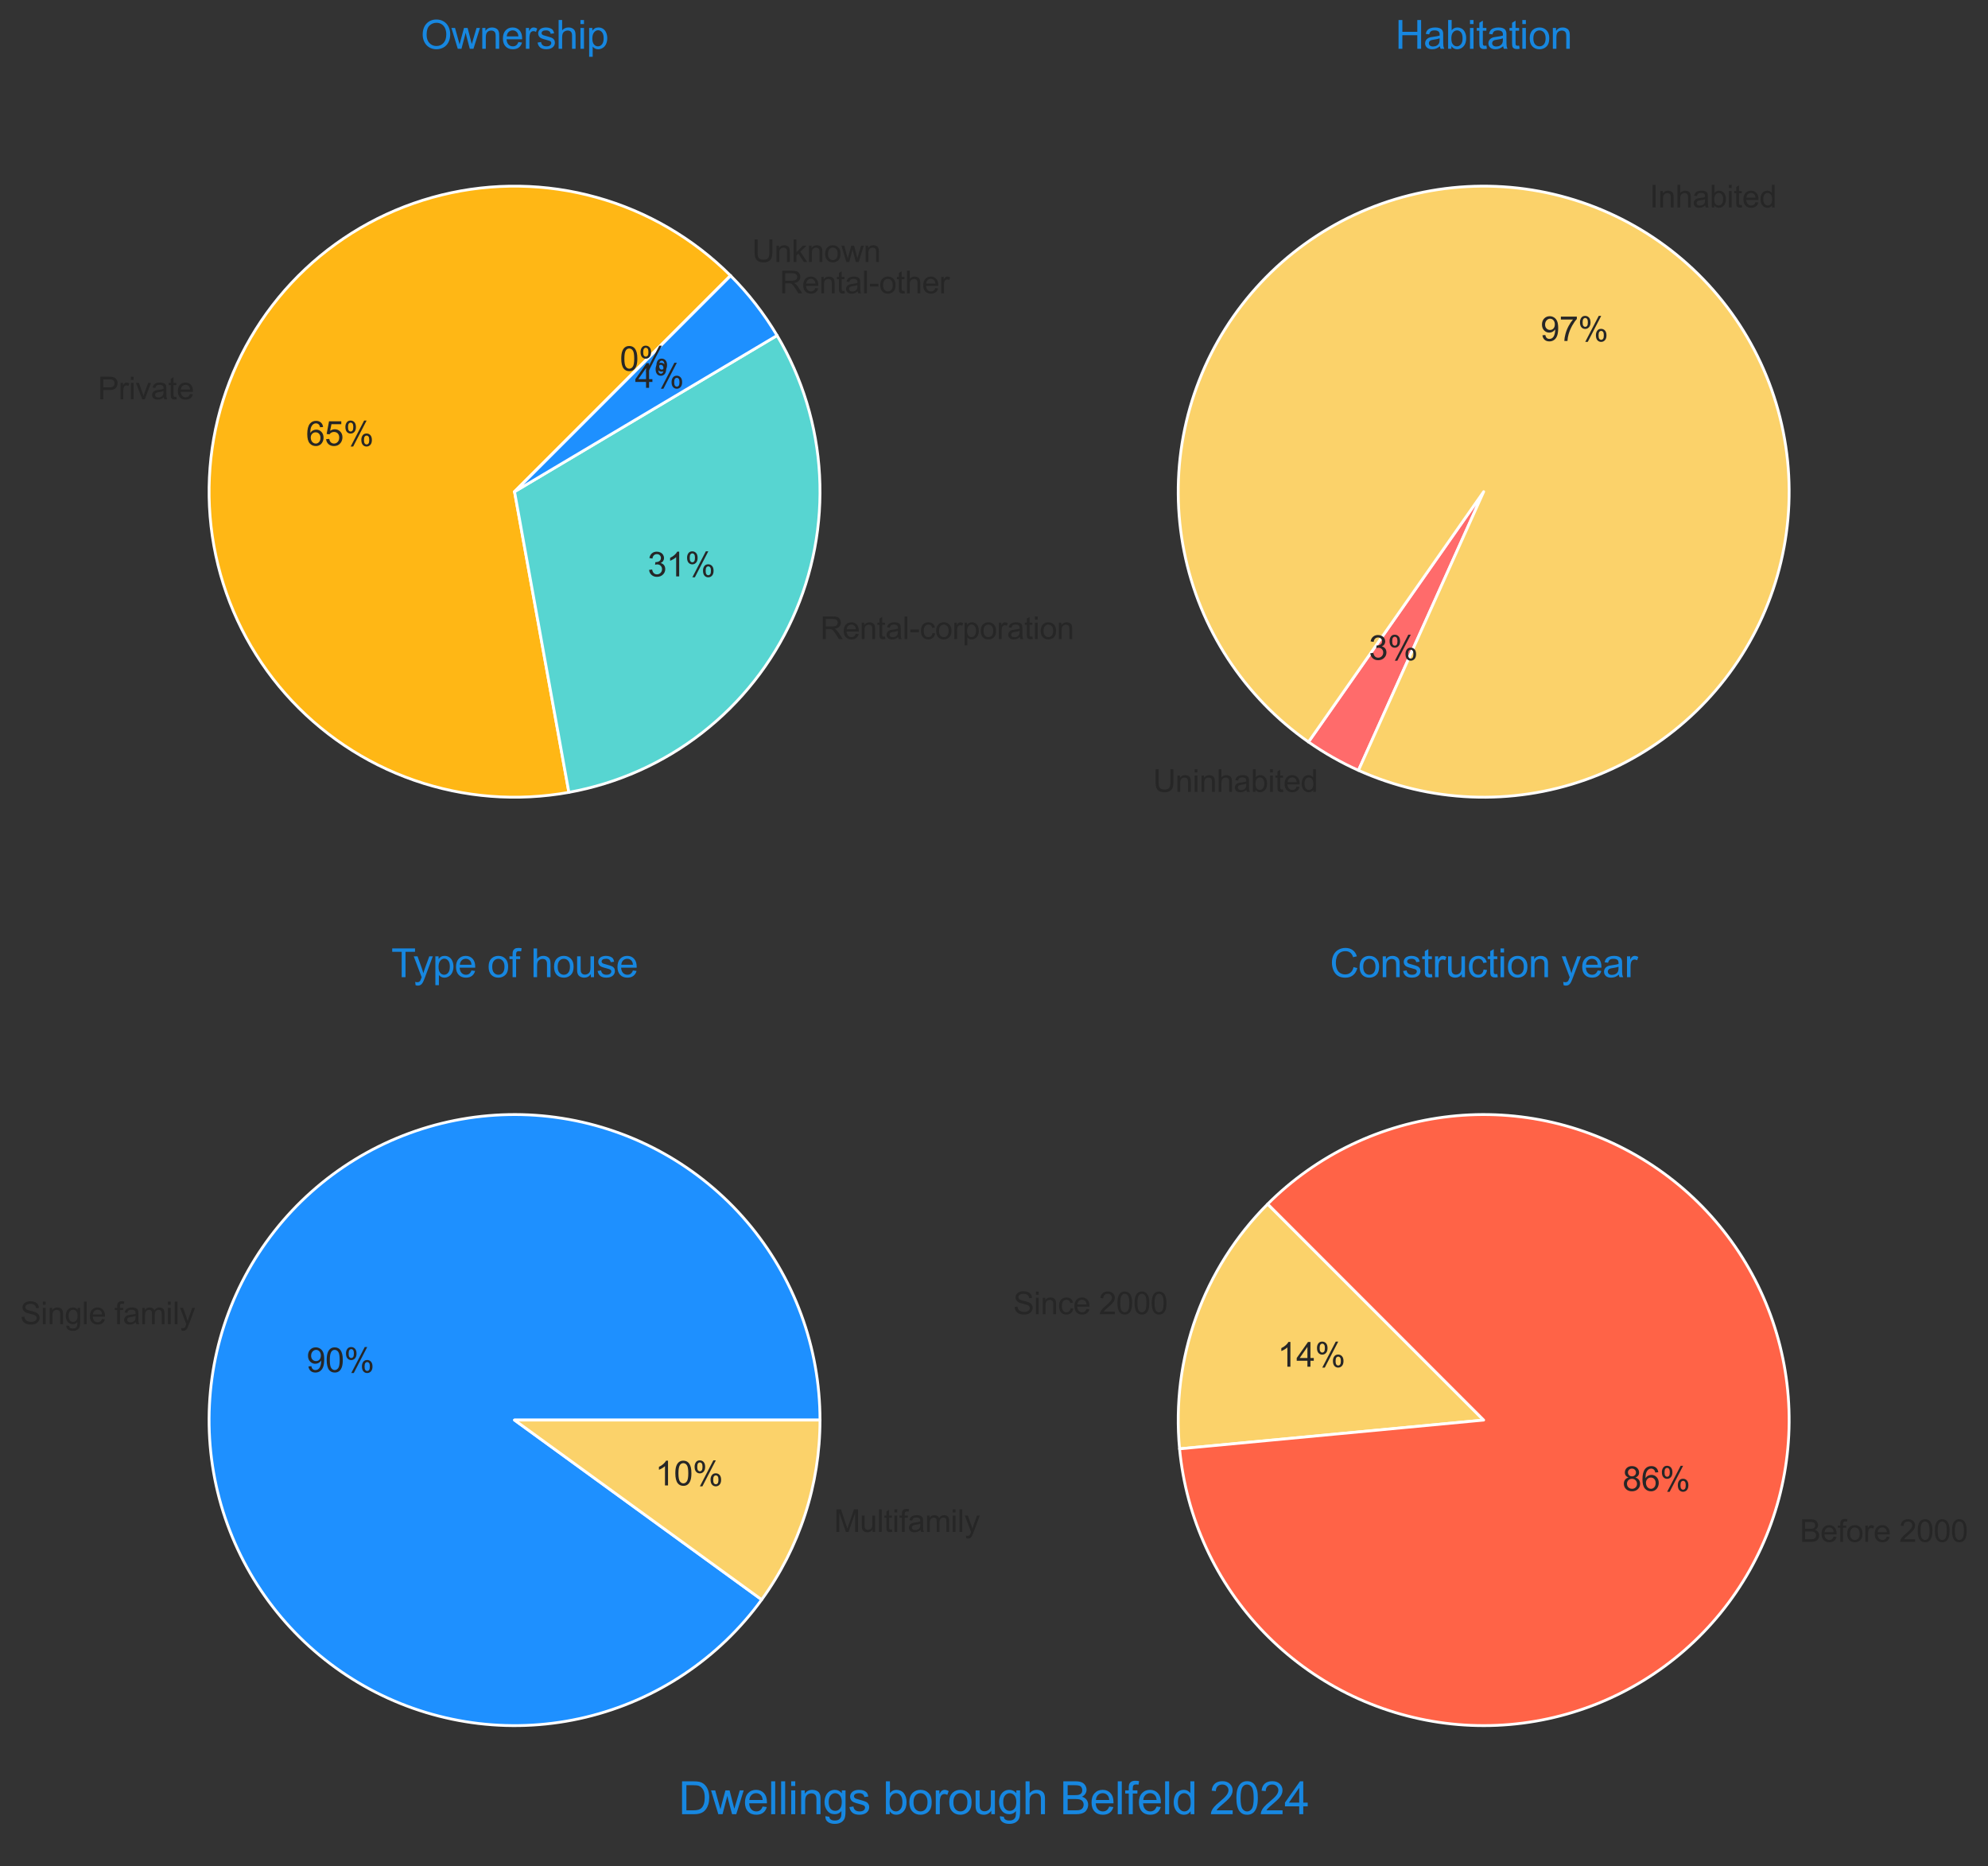 <?xml version="1.0" encoding="utf-8" standalone="no"?>
<!DOCTYPE svg PUBLIC "-//W3C//DTD SVG 1.1//EN"
  "http://www.w3.org/Graphics/SVG/1.1/DTD/svg11.dtd">
<svg xmlns:xlink="http://www.w3.org/1999/xlink" width="709.208pt" height="665.64pt" viewBox="0 0 709.208 665.64" xmlns="http://www.w3.org/2000/svg" version="1.1">
 <rect x="0" y="0" width="709.208" height="665.64" fill="#333333" stroke="none"/>
 <defs>
  <style type="text/css">*{stroke-linejoin: round; stroke-linecap: butt}</style>
 </defs>
 <g id="figure_1">
  <g id="patch_1">
   <path d="M 0 665.64 
L 709.208 665.64 
L 709.208 0 
L 0 0 
L 0 665.64 
z
" style="fill: none"/>
  </g>
  <g id="axes_1">
   <g id="matplotlib.axis_1"/>
   <g id="matplotlib.axis_2"/>
   <g id="patch_2">
    <path d="M 260.614 98.305 
C 247.36 85.051 230.907 75.438 212.853 70.399 
C 194.799 65.36 175.746 65.064 157.543 69.539 
C 139.341 74.014 122.597 83.11 108.937 95.946 
C 95.277 108.782 85.157 124.927 79.559 142.816 
C 73.962 160.705 73.073 179.739 76.98 198.072 
C 80.886 216.405 89.458 233.423 101.862 247.476 
C 114.267 261.529 130.09 272.146 147.796 278.297 
C 165.502 284.449 184.5 285.929 202.945 282.595 
L 183.559 175.36 
z
" style="fill: #ffb715; stroke: #ffffff; stroke-linejoin: miter"/>
   </g>
   <g id="patch_3">
    <path d="M 202.945 282.595 
C 220.262 279.464 236.565 272.185 250.456 261.382 
C 264.347 250.58 275.417 236.571 282.716 220.559 
C 290.015 204.547 293.327 187.003 292.37 169.431 
C 291.413 151.86 286.213 134.78 277.218 119.656 
L 183.559 175.36 
z
" style="fill: #57d5d1; stroke: #ffffff; stroke-linejoin: miter"/>
   </g>
   <g id="patch_4">
    <path d="M 277.218 119.656 
C 274.907 115.77 272.356 112.032 269.581 108.463 
C 266.806 104.894 263.811 101.502 260.614 98.305 
L 183.559 175.36 
z
" style="fill: #1e90ff; stroke: #ffffff; stroke-linejoin: miter"/>
   </g>
   <g id="patch_5">
    <path d="M 260.614 98.305 
C 260.614 98.305 260.614 98.305 260.614 98.305 
L 183.559 175.36 
z
" style="fill: #ff6347; stroke: #ffffff; stroke-linejoin: miter"/>
   </g>
   <g id="text_1">
    <!-- Private -->
    <g style="fill: #262626" transform="translate(34.925 142.405) scale(0.11 -0.11)">
     <defs>
      <path id="ArialMT-50" d="M 494 0 
L 494 4581 
L 2222 4581 
Q 2678 4581 2919 4538 
Q 3256 4481 3484 4323 
Q 3713 4166 3852 3881 
Q 3991 3597 3991 3256 
Q 3991 2672 3619 2267 
Q 3247 1863 2275 1863 
L 1100 1863 
L 1100 0 
L 494 0 
z
M 1100 2403 
L 2284 2403 
Q 2872 2403 3119 2622 
Q 3366 2841 3366 3238 
Q 3366 3525 3220 3729 
Q 3075 3934 2838 4000 
Q 2684 4041 2272 4041 
L 1100 4041 
L 1100 2403 
z
" transform="scale(0.016)"/>
      <path id="ArialMT-72" d="M 416 0 
L 416 3319 
L 922 3319 
L 922 2816 
Q 1116 3169 1280 3281 
Q 1444 3394 1641 3394 
Q 1925 3394 2219 3213 
L 2025 2691 
Q 1819 2813 1613 2813 
Q 1428 2813 1281 2702 
Q 1134 2591 1072 2394 
Q 978 2094 978 1738 
L 978 0 
L 416 0 
z
" transform="scale(0.016)"/>
      <path id="ArialMT-69" d="M 425 3934 
L 425 4581 
L 988 4581 
L 988 3934 
L 425 3934 
z
M 425 0 
L 425 3319 
L 988 3319 
L 988 0 
L 425 0 
z
" transform="scale(0.016)"/>
      <path id="ArialMT-76" d="M 1344 0 
L 81 3319 
L 675 3319 
L 1388 1331 
Q 1503 1009 1600 663 
Q 1675 925 1809 1294 
L 2547 3319 
L 3125 3319 
L 1869 0 
L 1344 0 
z
" transform="scale(0.016)"/>
      <path id="ArialMT-61" d="M 2588 409 
Q 2275 144 1986 34 
Q 1697 -75 1366 -75 
Q 819 -75 525 192 
Q 231 459 231 875 
Q 231 1119 342 1320 
Q 453 1522 633 1644 
Q 813 1766 1038 1828 
Q 1203 1872 1538 1913 
Q 2219 1994 2541 2106 
Q 2544 2222 2544 2253 
Q 2544 2597 2384 2738 
Q 2169 2928 1744 2928 
Q 1347 2928 1158 2789 
Q 969 2650 878 2297 
L 328 2372 
Q 403 2725 575 2942 
Q 747 3159 1072 3276 
Q 1397 3394 1825 3394 
Q 2250 3394 2515 3294 
Q 2781 3194 2906 3042 
Q 3031 2891 3081 2659 
Q 3109 2516 3109 2141 
L 3109 1391 
Q 3109 606 3145 398 
Q 3181 191 3288 0 
L 2700 0 
Q 2613 175 2588 409 
z
M 2541 1666 
Q 2234 1541 1622 1453 
Q 1275 1403 1131 1340 
Q 988 1278 909 1158 
Q 831 1038 831 891 
Q 831 666 1001 516 
Q 1172 366 1500 366 
Q 1825 366 2078 508 
Q 2331 650 2450 897 
Q 2541 1088 2541 1459 
L 2541 1666 
z
" transform="scale(0.016)"/>
      <path id="ArialMT-74" d="M 1650 503 
L 1731 6 
Q 1494 -44 1306 -44 
Q 1000 -44 831 53 
Q 663 150 594 308 
Q 525 466 525 972 
L 525 2881 
L 113 2881 
L 113 3319 
L 525 3319 
L 525 4141 
L 1084 4478 
L 1084 3319 
L 1650 3319 
L 1650 2881 
L 1084 2881 
L 1084 941 
Q 1084 700 1114 631 
Q 1144 563 1211 522 
Q 1278 481 1403 481 
Q 1497 481 1650 503 
z
" transform="scale(0.016)"/>
      <path id="ArialMT-65" d="M 2694 1069 
L 3275 997 
Q 3138 488 2766 206 
Q 2394 -75 1816 -75 
Q 1088 -75 661 373 
Q 234 822 234 1631 
Q 234 2469 665 2931 
Q 1097 3394 1784 3394 
Q 2450 3394 2872 2941 
Q 3294 2488 3294 1666 
Q 3294 1616 3291 1516 
L 816 1516 
Q 847 969 1125 678 
Q 1403 388 1819 388 
Q 2128 388 2347 550 
Q 2566 713 2694 1069 
z
M 847 1978 
L 2700 1978 
Q 2663 2397 2488 2606 
Q 2219 2931 1791 2931 
Q 1403 2931 1139 2672 
Q 875 2413 847 1978 
z
" transform="scale(0.016)"/>
     </defs>
     <use xlink:href="#ArialMT-50"/>
     <use xlink:href="#ArialMT-72" x="66.699"/>
     <use xlink:href="#ArialMT-69" x="100"/>
     <use xlink:href="#ArialMT-76" x="122.217"/>
     <use xlink:href="#ArialMT-61" x="172.217"/>
     <use xlink:href="#ArialMT-74" x="227.832"/>
     <use xlink:href="#ArialMT-65" x="255.615"/>
    </g>
   </g>
   <g id="text_2">
    <!-- 65% -->
    <g style="fill: #262626" transform="translate(109.151 158.936) scale(0.12 -0.12)">
     <defs>
      <path id="ArialMT-36" d="M 3184 3459 
L 2625 3416 
Q 2550 3747 2413 3897 
Q 2184 4138 1850 4138 
Q 1581 4138 1378 3988 
Q 1113 3794 959 3422 
Q 806 3050 800 2363 
Q 1003 2672 1297 2822 
Q 1591 2972 1913 2972 
Q 2475 2972 2870 2558 
Q 3266 2144 3266 1488 
Q 3266 1056 3080 686 
Q 2894 316 2569 119 
Q 2244 -78 1831 -78 
Q 1128 -78 684 439 
Q 241 956 241 2144 
Q 241 3472 731 4075 
Q 1159 4600 1884 4600 
Q 2425 4600 2770 4297 
Q 3116 3994 3184 3459 
z
M 888 1484 
Q 888 1194 1011 928 
Q 1134 663 1356 523 
Q 1578 384 1822 384 
Q 2178 384 2434 671 
Q 2691 959 2691 1453 
Q 2691 1928 2437 2201 
Q 2184 2475 1800 2475 
Q 1419 2475 1153 2201 
Q 888 1928 888 1484 
z
" transform="scale(0.016)"/>
      <path id="ArialMT-35" d="M 266 1200 
L 856 1250 
Q 922 819 1161 601 
Q 1400 384 1738 384 
Q 2144 384 2425 690 
Q 2706 997 2706 1503 
Q 2706 1984 2436 2262 
Q 2166 2541 1728 2541 
Q 1456 2541 1237 2417 
Q 1019 2294 894 2097 
L 366 2166 
L 809 4519 
L 3088 4519 
L 3088 3981 
L 1259 3981 
L 1013 2750 
Q 1425 3038 1878 3038 
Q 2478 3038 2890 2622 
Q 3303 2206 3303 1553 
Q 3303 931 2941 478 
Q 2500 -78 1738 -78 
Q 1113 -78 717 272 
Q 322 622 266 1200 
z
" transform="scale(0.016)"/>
      <path id="ArialMT-25" d="M 372 3481 
Q 372 3972 619 4315 
Q 866 4659 1334 4659 
Q 1766 4659 2048 4351 
Q 2331 4044 2331 3447 
Q 2331 2866 2045 2552 
Q 1759 2238 1341 2238 
Q 925 2238 648 2547 
Q 372 2856 372 3481 
z
M 1350 4272 
Q 1141 4272 1002 4090 
Q 863 3909 863 3425 
Q 863 2984 1003 2804 
Q 1144 2625 1350 2625 
Q 1563 2625 1702 2806 
Q 1841 2988 1841 3469 
Q 1841 3913 1700 4092 
Q 1559 4272 1350 4272 
z
M 1353 -169 
L 3859 4659 
L 4316 4659 
L 1819 -169 
L 1353 -169 
z
M 3334 1075 
Q 3334 1569 3581 1911 
Q 3828 2253 4300 2253 
Q 4731 2253 5014 1945 
Q 5297 1638 5297 1041 
Q 5297 459 5011 145 
Q 4725 -169 4303 -169 
Q 3888 -169 3611 142 
Q 3334 453 3334 1075 
z
M 4316 1866 
Q 4103 1866 3964 1684 
Q 3825 1503 3825 1019 
Q 3825 581 3965 400 
Q 4106 219 4313 219 
Q 4528 219 4667 400 
Q 4806 581 4806 1063 
Q 4806 1506 4665 1686 
Q 4525 1866 4316 1866 
z
" transform="scale(0.016)"/>
     </defs>
     <use xlink:href="#ArialMT-36"/>
     <use xlink:href="#ArialMT-35" x="55.615"/>
     <use xlink:href="#ArialMT-25" x="111.23"/>
    </g>
   </g>
   <g id="text_3">
    <!-- Rental-corporation -->
    <g style="fill: #262626" transform="translate(292.632 227.923) scale(0.11 -0.11)">
     <defs>
      <path id="ArialMT-52" d="M 503 0 
L 503 4581 
L 2534 4581 
Q 3147 4581 3465 4457 
Q 3784 4334 3975 4021 
Q 4166 3709 4166 3331 
Q 4166 2844 3850 2509 
Q 3534 2175 2875 2084 
Q 3116 1969 3241 1856 
Q 3506 1613 3744 1247 
L 4541 0 
L 3778 0 
L 3172 953 
Q 2906 1366 2734 1584 
Q 2563 1803 2427 1890 
Q 2291 1978 2150 2013 
Q 2047 2034 1813 2034 
L 1109 2034 
L 1109 0 
L 503 0 
z
M 1109 2559 
L 2413 2559 
Q 2828 2559 3062 2645 
Q 3297 2731 3419 2920 
Q 3541 3109 3541 3331 
Q 3541 3656 3305 3865 
Q 3069 4075 2559 4075 
L 1109 4075 
L 1109 2559 
z
" transform="scale(0.016)"/>
      <path id="ArialMT-6e" d="M 422 0 
L 422 3319 
L 928 3319 
L 928 2847 
Q 1294 3394 1984 3394 
Q 2284 3394 2536 3286 
Q 2788 3178 2913 3003 
Q 3038 2828 3088 2588 
Q 3119 2431 3119 2041 
L 3119 0 
L 2556 0 
L 2556 2019 
Q 2556 2363 2490 2533 
Q 2425 2703 2258 2804 
Q 2091 2906 1866 2906 
Q 1506 2906 1245 2678 
Q 984 2450 984 1813 
L 984 0 
L 422 0 
z
" transform="scale(0.016)"/>
      <path id="ArialMT-6c" d="M 409 0 
L 409 4581 
L 972 4581 
L 972 0 
L 409 0 
z
" transform="scale(0.016)"/>
      <path id="ArialMT-2d" d="M 203 1375 
L 203 1941 
L 1931 1941 
L 1931 1375 
L 203 1375 
z
" transform="scale(0.016)"/>
      <path id="ArialMT-63" d="M 2588 1216 
L 3141 1144 
Q 3050 572 2676 248 
Q 2303 -75 1759 -75 
Q 1078 -75 664 370 
Q 250 816 250 1647 
Q 250 2184 428 2587 
Q 606 2991 970 3192 
Q 1334 3394 1763 3394 
Q 2303 3394 2647 3120 
Q 2991 2847 3088 2344 
L 2541 2259 
Q 2463 2594 2264 2762 
Q 2066 2931 1784 2931 
Q 1359 2931 1093 2626 
Q 828 2322 828 1663 
Q 828 994 1084 691 
Q 1341 388 1753 388 
Q 2084 388 2306 591 
Q 2528 794 2588 1216 
z
" transform="scale(0.016)"/>
      <path id="ArialMT-6f" d="M 213 1659 
Q 213 2581 725 3025 
Q 1153 3394 1769 3394 
Q 2453 3394 2887 2945 
Q 3322 2497 3322 1706 
Q 3322 1066 3130 698 
Q 2938 331 2570 128 
Q 2203 -75 1769 -75 
Q 1072 -75 642 372 
Q 213 819 213 1659 
z
M 791 1659 
Q 791 1022 1069 705 
Q 1347 388 1769 388 
Q 2188 388 2466 706 
Q 2744 1025 2744 1678 
Q 2744 2294 2464 2611 
Q 2184 2928 1769 2928 
Q 1347 2928 1069 2612 
Q 791 2297 791 1659 
z
" transform="scale(0.016)"/>
      <path id="ArialMT-70" d="M 422 -1272 
L 422 3319 
L 934 3319 
L 934 2888 
Q 1116 3141 1344 3267 
Q 1572 3394 1897 3394 
Q 2322 3394 2647 3175 
Q 2972 2956 3137 2557 
Q 3303 2159 3303 1684 
Q 3303 1175 3120 767 
Q 2938 359 2589 142 
Q 2241 -75 1856 -75 
Q 1575 -75 1351 44 
Q 1128 163 984 344 
L 984 -1272 
L 422 -1272 
z
M 931 1641 
Q 931 1000 1190 694 
Q 1450 388 1819 388 
Q 2194 388 2461 705 
Q 2728 1022 2728 1688 
Q 2728 2322 2467 2637 
Q 2206 2953 1844 2953 
Q 1484 2953 1207 2617 
Q 931 2281 931 1641 
z
" transform="scale(0.016)"/>
     </defs>
     <use xlink:href="#ArialMT-52"/>
     <use xlink:href="#ArialMT-65" x="72.217"/>
     <use xlink:href="#ArialMT-6e" x="127.832"/>
     <use xlink:href="#ArialMT-74" x="183.447"/>
     <use xlink:href="#ArialMT-61" x="211.23"/>
     <use xlink:href="#ArialMT-6c" x="266.846"/>
     <use xlink:href="#ArialMT-2d" x="289.062"/>
     <use xlink:href="#ArialMT-63" x="322.363"/>
     <use xlink:href="#ArialMT-6f" x="372.363"/>
     <use xlink:href="#ArialMT-72" x="427.979"/>
     <use xlink:href="#ArialMT-70" x="461.279"/>
     <use xlink:href="#ArialMT-6f" x="516.895"/>
     <use xlink:href="#ArialMT-72" x="572.51"/>
     <use xlink:href="#ArialMT-61" x="605.811"/>
     <use xlink:href="#ArialMT-74" x="661.426"/>
     <use xlink:href="#ArialMT-69" x="689.209"/>
     <use xlink:href="#ArialMT-6f" x="711.426"/>
     <use xlink:href="#ArialMT-6e" x="767.041"/>
    </g>
   </g>
   <g id="text_4">
    <!-- 31% -->
    <g style="fill: #262626" transform="translate(231.045 205.582) scale(0.12 -0.12)">
     <defs>
      <path id="ArialMT-33" d="M 269 1209 
L 831 1284 
Q 928 806 1161 595 
Q 1394 384 1728 384 
Q 2125 384 2398 659 
Q 2672 934 2672 1341 
Q 2672 1728 2419 1979 
Q 2166 2231 1775 2231 
Q 1616 2231 1378 2169 
L 1441 2663 
Q 1497 2656 1531 2656 
Q 1891 2656 2178 2843 
Q 2466 3031 2466 3422 
Q 2466 3731 2256 3934 
Q 2047 4138 1716 4138 
Q 1388 4138 1169 3931 
Q 950 3725 888 3313 
L 325 3413 
Q 428 3978 793 4289 
Q 1159 4600 1703 4600 
Q 2078 4600 2393 4439 
Q 2709 4278 2876 4000 
Q 3044 3722 3044 3409 
Q 3044 3113 2884 2869 
Q 2725 2625 2413 2481 
Q 2819 2388 3044 2092 
Q 3269 1797 3269 1353 
Q 3269 753 2831 336 
Q 2394 -81 1725 -81 
Q 1122 -81 723 278 
Q 325 638 269 1209 
z
" transform="scale(0.016)"/>
      <path id="ArialMT-31" d="M 2384 0 
L 1822 0 
L 1822 3584 
Q 1619 3391 1289 3197 
Q 959 3003 697 2906 
L 697 3450 
Q 1169 3672 1522 3987 
Q 1875 4303 2022 4600 
L 2384 4600 
L 2384 0 
z
" transform="scale(0.016)"/>
     </defs>
     <use xlink:href="#ArialMT-33"/>
     <use xlink:href="#ArialMT-31" x="55.615"/>
     <use xlink:href="#ArialMT-25" x="111.23"/>
    </g>
   </g>
   <g id="text_5">
    <!-- Rental-other -->
    <g style="fill: #262626" transform="translate(278.183 104.617) scale(0.11 -0.11)">
     <defs>
      <path id="ArialMT-68" d="M 422 0 
L 422 4581 
L 984 4581 
L 984 2938 
Q 1378 3394 1978 3394 
Q 2347 3394 2619 3248 
Q 2891 3103 3008 2847 
Q 3125 2591 3125 2103 
L 3125 0 
L 2563 0 
L 2563 2103 
Q 2563 2525 2380 2717 
Q 2197 2909 1863 2909 
Q 1613 2909 1392 2779 
Q 1172 2650 1078 2428 
Q 984 2206 984 1816 
L 984 0 
L 422 0 
z
" transform="scale(0.016)"/>
     </defs>
     <use xlink:href="#ArialMT-52"/>
     <use xlink:href="#ArialMT-65" x="72.217"/>
     <use xlink:href="#ArialMT-6e" x="127.832"/>
     <use xlink:href="#ArialMT-74" x="183.447"/>
     <use xlink:href="#ArialMT-61" x="211.23"/>
     <use xlink:href="#ArialMT-6c" x="266.846"/>
     <use xlink:href="#ArialMT-2d" x="289.062"/>
     <use xlink:href="#ArialMT-6f" x="322.363"/>
     <use xlink:href="#ArialMT-74" x="377.979"/>
     <use xlink:href="#ArialMT-68" x="405.762"/>
     <use xlink:href="#ArialMT-65" x="461.377"/>
     <use xlink:href="#ArialMT-72" x="516.992"/>
    </g>
   </g>
   <g id="text_6">
    <!-- 4% -->
    <g style="fill: #262626" transform="translate(226.5 138.324) scale(0.12 -0.12)">
     <defs>
      <path id="ArialMT-34" d="M 2069 0 
L 2069 1097 
L 81 1097 
L 81 1613 
L 2172 4581 
L 2631 4581 
L 2631 1613 
L 3250 1613 
L 3250 1097 
L 2631 1097 
L 2631 0 
L 2069 0 
z
M 2069 1613 
L 2069 3678 
L 634 1613 
L 2069 1613 
z
" transform="scale(0.016)"/>
     </defs>
     <use xlink:href="#ArialMT-34"/>
     <use xlink:href="#ArialMT-25" x="55.615"/>
    </g>
   </g>
   <g id="text_7">
    <!-- Unknown -->
    <g style="fill: #262626" transform="translate(268.32 93.443) scale(0.11 -0.11)">
     <defs>
      <path id="ArialMT-55" d="M 3500 4581 
L 4106 4581 
L 4106 1934 
Q 4106 1244 3950 837 
Q 3794 431 3386 176 
Q 2978 -78 2316 -78 
Q 1672 -78 1262 144 
Q 853 366 678 786 
Q 503 1206 503 1934 
L 503 4581 
L 1109 4581 
L 1109 1938 
Q 1109 1341 1220 1058 
Q 1331 775 1601 622 
Q 1872 469 2263 469 
Q 2931 469 3215 772 
Q 3500 1075 3500 1938 
L 3500 4581 
z
" transform="scale(0.016)"/>
      <path id="ArialMT-6b" d="M 425 0 
L 425 4581 
L 988 4581 
L 988 1969 
L 2319 3319 
L 3047 3319 
L 1778 2088 
L 3175 0 
L 2481 0 
L 1384 1697 
L 988 1316 
L 988 0 
L 425 0 
z
" transform="scale(0.016)"/>
      <path id="ArialMT-77" d="M 1034 0 
L 19 3319 
L 600 3319 
L 1128 1403 
L 1325 691 
Q 1338 744 1497 1375 
L 2025 3319 
L 2603 3319 
L 3100 1394 
L 3266 759 
L 3456 1400 
L 4025 3319 
L 4572 3319 
L 3534 0 
L 2950 0 
L 2422 1988 
L 2294 2553 
L 1622 0 
L 1034 0 
z
" transform="scale(0.016)"/>
     </defs>
     <use xlink:href="#ArialMT-55"/>
     <use xlink:href="#ArialMT-6e" x="72.217"/>
     <use xlink:href="#ArialMT-6b" x="127.832"/>
     <use xlink:href="#ArialMT-6e" x="177.832"/>
     <use xlink:href="#ArialMT-6f" x="233.447"/>
     <use xlink:href="#ArialMT-77" x="289.062"/>
     <use xlink:href="#ArialMT-6e" x="361.279"/>
    </g>
   </g>
   <g id="text_8">
    <!-- 0% -->
    <g style="fill: #262626" transform="translate(221.12 132.229) scale(0.12 -0.12)">
     <defs>
      <path id="ArialMT-30" d="M 266 2259 
Q 266 3072 433 3567 
Q 600 4063 929 4331 
Q 1259 4600 1759 4600 
Q 2128 4600 2406 4451 
Q 2684 4303 2865 4023 
Q 3047 3744 3150 3342 
Q 3253 2941 3253 2259 
Q 3253 1453 3087 958 
Q 2922 463 2592 192 
Q 2263 -78 1759 -78 
Q 1097 -78 719 397 
Q 266 969 266 2259 
z
M 844 2259 
Q 844 1131 1108 757 
Q 1372 384 1759 384 
Q 2147 384 2411 759 
Q 2675 1134 2675 2259 
Q 2675 3391 2411 3762 
Q 2147 4134 1753 4134 
Q 1366 4134 1134 3806 
Q 844 3388 844 2259 
z
" transform="scale(0.016)"/>
     </defs>
     <use xlink:href="#ArialMT-30"/>
     <use xlink:href="#ArialMT-25" x="55.615"/>
    </g>
   </g>
   <g id="text_9">
    <!-- Ownership -->
    <g style="fill: #1787e0" transform="translate(150.102 17.4) scale(0.14 -0.14)">
     <defs>
      <path id="ArialMT-4f" d="M 309 2231 
Q 309 3372 921 4017 
Q 1534 4663 2503 4663 
Q 3138 4663 3647 4359 
Q 4156 4056 4423 3514 
Q 4691 2972 4691 2284 
Q 4691 1588 4409 1038 
Q 4128 488 3612 205 
Q 3097 -78 2500 -78 
Q 1853 -78 1343 234 
Q 834 547 571 1087 
Q 309 1628 309 2231 
z
M 934 2222 
Q 934 1394 1379 917 
Q 1825 441 2497 441 
Q 3181 441 3623 922 
Q 4066 1403 4066 2288 
Q 4066 2847 3877 3264 
Q 3688 3681 3323 3911 
Q 2959 4141 2506 4141 
Q 1863 4141 1398 3698 
Q 934 3256 934 2222 
z
" transform="scale(0.016)"/>
      <path id="ArialMT-73" d="M 197 991 
L 753 1078 
Q 800 744 1014 566 
Q 1228 388 1613 388 
Q 2000 388 2187 545 
Q 2375 703 2375 916 
Q 2375 1106 2209 1216 
Q 2094 1291 1634 1406 
Q 1016 1563 777 1677 
Q 538 1791 414 1992 
Q 291 2194 291 2438 
Q 291 2659 392 2848 
Q 494 3038 669 3163 
Q 800 3259 1026 3326 
Q 1253 3394 1513 3394 
Q 1903 3394 2198 3281 
Q 2494 3169 2634 2976 
Q 2775 2784 2828 2463 
L 2278 2388 
Q 2241 2644 2061 2787 
Q 1881 2931 1553 2931 
Q 1166 2931 1000 2803 
Q 834 2675 834 2503 
Q 834 2394 903 2306 
Q 972 2216 1119 2156 
Q 1203 2125 1616 2013 
Q 2213 1853 2448 1751 
Q 2684 1650 2818 1456 
Q 2953 1263 2953 975 
Q 2953 694 2789 445 
Q 2625 197 2315 61 
Q 2006 -75 1616 -75 
Q 969 -75 630 194 
Q 291 463 197 991 
z
" transform="scale(0.016)"/>
     </defs>
     <use xlink:href="#ArialMT-4f"/>
     <use xlink:href="#ArialMT-77" x="77.783"/>
     <use xlink:href="#ArialMT-6e" x="150"/>
     <use xlink:href="#ArialMT-65" x="205.615"/>
     <use xlink:href="#ArialMT-72" x="261.23"/>
     <use xlink:href="#ArialMT-73" x="294.531"/>
     <use xlink:href="#ArialMT-68" x="344.531"/>
     <use xlink:href="#ArialMT-69" x="400.146"/>
     <use xlink:href="#ArialMT-70" x="422.363"/>
    </g>
   </g>
  </g>
  <g id="axes_2">
   <g id="matplotlib.axis_3"/>
   <g id="matplotlib.axis_4"/>
   <g id="patch_6">
    <path d="M 466.79 264.625 
C 469.595 266.589 472.491 268.42 475.468 270.111 
C 478.445 271.803 481.501 273.353 484.624 274.756 
L 529.294 175.36 
z
" style="fill: #ff6b6b; stroke: #ffffff; stroke-linejoin: miter"/>
   </g>
   <g id="patch_7">
    <path d="M 484.624 274.756 
C 497.282 280.445 510.912 283.664 524.778 284.239 
C 538.645 284.814 552.494 282.735 565.58 278.114 
C 578.666 273.493 590.75 266.414 601.18 257.259 
C 611.611 248.104 620.196 237.04 626.475 224.663 
C 632.754 212.287 636.612 198.824 637.839 185 
C 639.067 171.176 637.643 157.244 633.643 143.955 
C 629.643 130.665 623.142 118.262 614.488 107.412 
C 605.834 96.562 595.187 87.464 583.12 80.609 
C 571.053 73.754 557.787 69.267 544.036 67.39 
C 530.286 65.512 516.302 66.279 502.839 69.648 
C 489.376 73.017 476.68 78.927 465.434 87.06 
C 454.189 95.193 444.6 105.4 437.184 117.131 
C 429.768 128.861 424.661 141.901 422.138 155.548 
C 419.615 169.195 419.722 183.2 422.453 196.806 
C 425.184 210.413 430.49 223.374 438.084 234.99 
C 445.678 246.606 455.422 256.665 466.79 264.625 
L 529.294 175.36 
z
" style="fill: #fbd26a; stroke: #ffffff; stroke-linejoin: miter"/>
   </g>
   <g id="text_10">
    <!-- Uninhabited -->
    <g style="fill: #262626" transform="translate(411.378 282.43) scale(0.11 -0.11)">
     <defs>
      <path id="ArialMT-62" d="M 941 0 
L 419 0 
L 419 4581 
L 981 4581 
L 981 2947 
Q 1338 3394 1891 3394 
Q 2197 3394 2470 3270 
Q 2744 3147 2920 2923 
Q 3097 2700 3197 2384 
Q 3297 2069 3297 1709 
Q 3297 856 2875 390 
Q 2453 -75 1863 -75 
Q 1275 -75 941 416 
L 941 0 
z
M 934 1684 
Q 934 1088 1097 822 
Q 1363 388 1816 388 
Q 2184 388 2453 708 
Q 2722 1028 2722 1663 
Q 2722 2313 2464 2622 
Q 2206 2931 1841 2931 
Q 1472 2931 1203 2611 
Q 934 2291 934 1684 
z
" transform="scale(0.016)"/>
      <path id="ArialMT-64" d="M 2575 0 
L 2575 419 
Q 2259 -75 1647 -75 
Q 1250 -75 917 144 
Q 584 363 401 755 
Q 219 1147 219 1656 
Q 219 2153 384 2558 
Q 550 2963 881 3178 
Q 1213 3394 1622 3394 
Q 1922 3394 2156 3267 
Q 2391 3141 2538 2938 
L 2538 4581 
L 3097 4581 
L 3097 0 
L 2575 0 
z
M 797 1656 
Q 797 1019 1065 703 
Q 1334 388 1700 388 
Q 2069 388 2326 689 
Q 2584 991 2584 1609 
Q 2584 2291 2321 2609 
Q 2059 2928 1675 2928 
Q 1300 2928 1048 2622 
Q 797 2316 797 1656 
z
" transform="scale(0.016)"/>
     </defs>
     <use xlink:href="#ArialMT-55"/>
     <use xlink:href="#ArialMT-6e" x="72.217"/>
     <use xlink:href="#ArialMT-69" x="127.832"/>
     <use xlink:href="#ArialMT-6e" x="150.049"/>
     <use xlink:href="#ArialMT-68" x="205.664"/>
     <use xlink:href="#ArialMT-61" x="261.279"/>
     <use xlink:href="#ArialMT-62" x="316.895"/>
     <use xlink:href="#ArialMT-69" x="372.51"/>
     <use xlink:href="#ArialMT-74" x="394.727"/>
     <use xlink:href="#ArialMT-65" x="422.51"/>
     <use xlink:href="#ArialMT-64" x="478.125"/>
    </g>
   </g>
   <g id="text_11">
    <!-- 3% -->
    <g style="fill: #262626" transform="translate(488.327 235.313) scale(0.12 -0.12)">
     <use xlink:href="#ArialMT-33"/>
     <use xlink:href="#ArialMT-25" x="55.615"/>
    </g>
   </g>
   <g id="text_12">
    <!-- Inhabited -->
    <g style="fill: #262626" transform="translate(588.503 73.978) scale(0.11 -0.11)">
     <defs>
      <path id="ArialMT-49" d="M 597 0 
L 597 4581 
L 1203 4581 
L 1203 0 
L 597 0 
z
" transform="scale(0.016)"/>
     </defs>
     <use xlink:href="#ArialMT-49"/>
     <use xlink:href="#ArialMT-6e" x="27.783"/>
     <use xlink:href="#ArialMT-68" x="83.398"/>
     <use xlink:href="#ArialMT-61" x="139.014"/>
     <use xlink:href="#ArialMT-62" x="194.629"/>
     <use xlink:href="#ArialMT-69" x="250.244"/>
     <use xlink:href="#ArialMT-74" x="272.461"/>
     <use xlink:href="#ArialMT-65" x="300.244"/>
     <use xlink:href="#ArialMT-64" x="355.859"/>
    </g>
   </g>
   <g id="text_13">
    <!-- 97% -->
    <g style="fill: #262626" transform="translate(549.581 121.612) scale(0.12 -0.12)">
     <defs>
      <path id="ArialMT-39" d="M 350 1059 
L 891 1109 
Q 959 728 1153 556 
Q 1347 384 1650 384 
Q 1909 384 2104 503 
Q 2300 622 2425 820 
Q 2550 1019 2634 1356 
Q 2719 1694 2719 2044 
Q 2719 2081 2716 2156 
Q 2547 1888 2255 1720 
Q 1963 1553 1622 1553 
Q 1053 1553 659 1965 
Q 266 2378 266 3053 
Q 266 3750 677 4175 
Q 1088 4600 1706 4600 
Q 2153 4600 2523 4359 
Q 2894 4119 3086 3673 
Q 3278 3228 3278 2384 
Q 3278 1506 3087 986 
Q 2897 466 2520 194 
Q 2144 -78 1638 -78 
Q 1100 -78 759 220 
Q 419 519 350 1059 
z
M 2653 3081 
Q 2653 3566 2395 3850 
Q 2138 4134 1775 4134 
Q 1400 4134 1122 3828 
Q 844 3522 844 3034 
Q 844 2597 1108 2323 
Q 1372 2050 1759 2050 
Q 2150 2050 2401 2323 
Q 2653 2597 2653 3081 
z
" transform="scale(0.016)"/>
      <path id="ArialMT-37" d="M 303 3981 
L 303 4522 
L 3269 4522 
L 3269 4084 
Q 2831 3619 2401 2847 
Q 1972 2075 1738 1259 
Q 1569 684 1522 0 
L 944 0 
Q 953 541 1156 1306 
Q 1359 2072 1739 2783 
Q 2119 3494 2547 3981 
L 303 3981 
z
" transform="scale(0.016)"/>
     </defs>
     <use xlink:href="#ArialMT-39"/>
     <use xlink:href="#ArialMT-37" x="55.615"/>
     <use xlink:href="#ArialMT-25" x="111.23"/>
    </g>
   </g>
   <g id="text_14">
    <!-- Habitation -->
    <g style="fill: #1787e0" transform="translate(497.775 17.4) scale(0.14 -0.14)">
     <defs>
      <path id="ArialMT-48" d="M 513 0 
L 513 4581 
L 1119 4581 
L 1119 2700 
L 3500 2700 
L 3500 4581 
L 4106 4581 
L 4106 0 
L 3500 0 
L 3500 2159 
L 1119 2159 
L 1119 0 
L 513 0 
z
" transform="scale(0.016)"/>
     </defs>
     <use xlink:href="#ArialMT-48"/>
     <use xlink:href="#ArialMT-61" x="72.217"/>
     <use xlink:href="#ArialMT-62" x="127.832"/>
     <use xlink:href="#ArialMT-69" x="183.447"/>
     <use xlink:href="#ArialMT-74" x="205.664"/>
     <use xlink:href="#ArialMT-61" x="233.447"/>
     <use xlink:href="#ArialMT-74" x="289.062"/>
     <use xlink:href="#ArialMT-69" x="316.846"/>
     <use xlink:href="#ArialMT-6f" x="339.062"/>
     <use xlink:href="#ArialMT-6e" x="394.678"/>
    </g>
   </g>
  </g>
  <g id="axes_3">
   <g id="matplotlib.axis_5"/>
   <g id="matplotlib.axis_6"/>
   <g id="patch_8">
    <path d="M 292.531 506.48 
C 292.531 493.609 290.251 480.839 285.796 468.763 
C 281.341 456.687 274.782 445.496 266.422 435.708 
C 258.063 425.921 248.035 417.692 236.805 411.402 
C 225.575 405.113 213.319 400.863 200.606 398.85 
C 187.893 396.836 174.924 397.091 162.3 399.602 
C 149.676 402.113 137.596 406.841 126.621 413.566 
C 115.647 420.291 105.95 428.908 97.981 439.016 
C 90.013 449.124 83.898 460.565 79.92 472.806 
C 75.943 485.047 74.165 497.897 74.671 510.759 
C 75.176 523.62 77.956 536.291 82.882 548.182 
C 87.807 560.074 94.801 570.999 103.538 580.451 
C 112.275 589.903 122.618 597.732 134.087 603.575 
C 145.555 609.419 157.969 613.184 170.751 614.697 
C 183.533 616.21 196.482 615.447 208.998 612.442 
C 221.514 609.437 233.399 604.238 244.101 597.088 
C 254.803 589.937 264.154 580.946 271.72 570.533 
L 183.559 506.48 
z
" style="fill: #1e90ff; stroke: #ffffff; stroke-linejoin: miter"/>
   </g>
   <g id="patch_9">
    <path d="M 271.72 570.533 
C 278.441 561.282 283.664 551.03 287.198 540.155 
C 290.732 529.279 292.531 517.915 292.531 506.48 
L 183.559 506.48 
z
" style="fill: #fbd26a; stroke: #ffffff; stroke-linejoin: miter"/>
   </g>
   <g id="text_15">
    <!-- Single family -->
    <g style="fill: #262626" transform="translate(7.2 472.285) scale(0.11 -0.11)">
     <defs>
      <path id="ArialMT-53" d="M 288 1472 
L 859 1522 
Q 900 1178 1048 958 
Q 1197 738 1509 602 
Q 1822 466 2213 466 
Q 2559 466 2825 569 
Q 3091 672 3220 851 
Q 3350 1031 3350 1244 
Q 3350 1459 3225 1620 
Q 3100 1781 2813 1891 
Q 2628 1963 1997 2114 
Q 1366 2266 1113 2400 
Q 784 2572 623 2826 
Q 463 3081 463 3397 
Q 463 3744 659 4045 
Q 856 4347 1234 4503 
Q 1613 4659 2075 4659 
Q 2584 4659 2973 4495 
Q 3363 4331 3572 4012 
Q 3781 3694 3797 3291 
L 3216 3247 
Q 3169 3681 2898 3903 
Q 2628 4125 2100 4125 
Q 1550 4125 1298 3923 
Q 1047 3722 1047 3438 
Q 1047 3191 1225 3031 
Q 1400 2872 2139 2705 
Q 2878 2538 3153 2413 
Q 3553 2228 3743 1945 
Q 3934 1663 3934 1294 
Q 3934 928 3725 604 
Q 3516 281 3123 101 
Q 2731 -78 2241 -78 
Q 1619 -78 1198 103 
Q 778 284 539 648 
Q 300 1013 288 1472 
z
" transform="scale(0.016)"/>
      <path id="ArialMT-67" d="M 319 -275 
L 866 -356 
Q 900 -609 1056 -725 
Q 1266 -881 1628 -881 
Q 2019 -881 2231 -725 
Q 2444 -569 2519 -288 
Q 2563 -116 2559 434 
Q 2191 0 1641 0 
Q 956 0 581 494 
Q 206 988 206 1678 
Q 206 2153 378 2554 
Q 550 2956 876 3175 
Q 1203 3394 1644 3394 
Q 2231 3394 2613 2919 
L 2613 3319 
L 3131 3319 
L 3131 450 
Q 3131 -325 2973 -648 
Q 2816 -972 2473 -1159 
Q 2131 -1347 1631 -1347 
Q 1038 -1347 672 -1080 
Q 306 -813 319 -275 
z
M 784 1719 
Q 784 1066 1043 766 
Q 1303 466 1694 466 
Q 2081 466 2343 764 
Q 2606 1063 2606 1700 
Q 2606 2309 2336 2618 
Q 2066 2928 1684 2928 
Q 1309 2928 1046 2623 
Q 784 2319 784 1719 
z
" transform="scale(0.016)"/>
      <path id="ArialMT-20" transform="scale(0.016)"/>
      <path id="ArialMT-66" d="M 556 0 
L 556 2881 
L 59 2881 
L 59 3319 
L 556 3319 
L 556 3672 
Q 556 4006 616 4169 
Q 697 4388 901 4523 
Q 1106 4659 1475 4659 
Q 1713 4659 2000 4603 
L 1916 4113 
Q 1741 4144 1584 4144 
Q 1328 4144 1222 4034 
Q 1116 3925 1116 3625 
L 1116 3319 
L 1763 3319 
L 1763 2881 
L 1116 2881 
L 1116 0 
L 556 0 
z
" transform="scale(0.016)"/>
      <path id="ArialMT-6d" d="M 422 0 
L 422 3319 
L 925 3319 
L 925 2853 
Q 1081 3097 1340 3245 
Q 1600 3394 1931 3394 
Q 2300 3394 2536 3241 
Q 2772 3088 2869 2813 
Q 3263 3394 3894 3394 
Q 4388 3394 4653 3120 
Q 4919 2847 4919 2278 
L 4919 0 
L 4359 0 
L 4359 2091 
Q 4359 2428 4304 2576 
Q 4250 2725 4106 2815 
Q 3963 2906 3769 2906 
Q 3419 2906 3187 2673 
Q 2956 2441 2956 1928 
L 2956 0 
L 2394 0 
L 2394 2156 
Q 2394 2531 2256 2718 
Q 2119 2906 1806 2906 
Q 1569 2906 1367 2781 
Q 1166 2656 1075 2415 
Q 984 2175 984 1722 
L 984 0 
L 422 0 
z
" transform="scale(0.016)"/>
      <path id="ArialMT-79" d="M 397 -1278 
L 334 -750 
Q 519 -800 656 -800 
Q 844 -800 956 -737 
Q 1069 -675 1141 -563 
Q 1194 -478 1313 -144 
Q 1328 -97 1363 -6 
L 103 3319 
L 709 3319 
L 1400 1397 
Q 1534 1031 1641 628 
Q 1738 1016 1872 1384 
L 2581 3319 
L 3144 3319 
L 1881 -56 
Q 1678 -603 1566 -809 
Q 1416 -1088 1222 -1217 
Q 1028 -1347 759 -1347 
Q 597 -1347 397 -1278 
z
" transform="scale(0.016)"/>
     </defs>
     <use xlink:href="#ArialMT-53"/>
     <use xlink:href="#ArialMT-69" x="66.699"/>
     <use xlink:href="#ArialMT-6e" x="88.916"/>
     <use xlink:href="#ArialMT-67" x="144.531"/>
     <use xlink:href="#ArialMT-6c" x="200.146"/>
     <use xlink:href="#ArialMT-65" x="222.363"/>
     <use xlink:href="#ArialMT-20" x="277.979"/>
     <use xlink:href="#ArialMT-66" x="305.762"/>
     <use xlink:href="#ArialMT-61" x="333.545"/>
     <use xlink:href="#ArialMT-6d" x="389.16"/>
     <use xlink:href="#ArialMT-69" x="472.461"/>
     <use xlink:href="#ArialMT-6c" x="494.678"/>
     <use xlink:href="#ArialMT-79" x="516.895"/>
    </g>
   </g>
   <g id="text_16">
    <!-- 90% -->
    <g style="fill: #262626" transform="translate(109.367 489.378) scale(0.12 -0.12)">
     <use xlink:href="#ArialMT-39"/>
     <use xlink:href="#ArialMT-30" x="55.615"/>
     <use xlink:href="#ArialMT-25" x="111.23"/>
    </g>
   </g>
   <g id="text_17">
    <!-- Multifamily -->
    <g style="fill: #262626" transform="translate(297.562 546.368) scale(0.11 -0.11)">
     <defs>
      <path id="ArialMT-4d" d="M 475 0 
L 475 4581 
L 1388 4581 
L 2472 1338 
Q 2622 884 2691 659 
Q 2769 909 2934 1394 
L 4031 4581 
L 4847 4581 
L 4847 0 
L 4263 0 
L 4263 3834 
L 2931 0 
L 2384 0 
L 1059 3900 
L 1059 0 
L 475 0 
z
" transform="scale(0.016)"/>
      <path id="ArialMT-75" d="M 2597 0 
L 2597 488 
Q 2209 -75 1544 -75 
Q 1250 -75 995 37 
Q 741 150 617 320 
Q 494 491 444 738 
Q 409 903 409 1263 
L 409 3319 
L 972 3319 
L 972 1478 
Q 972 1038 1006 884 
Q 1059 663 1231 536 
Q 1403 409 1656 409 
Q 1909 409 2131 539 
Q 2353 669 2445 892 
Q 2538 1116 2538 1541 
L 2538 3319 
L 3100 3319 
L 3100 0 
L 2597 0 
z
" transform="scale(0.016)"/>
     </defs>
     <use xlink:href="#ArialMT-4d"/>
     <use xlink:href="#ArialMT-75" x="83.301"/>
     <use xlink:href="#ArialMT-6c" x="138.916"/>
     <use xlink:href="#ArialMT-74" x="161.133"/>
     <use xlink:href="#ArialMT-69" x="188.916"/>
     <use xlink:href="#ArialMT-66" x="211.133"/>
     <use xlink:href="#ArialMT-61" x="238.916"/>
     <use xlink:href="#ArialMT-6d" x="294.531"/>
     <use xlink:href="#ArialMT-69" x="377.832"/>
     <use xlink:href="#ArialMT-6c" x="400.049"/>
     <use xlink:href="#ArialMT-79" x="422.266"/>
    </g>
   </g>
   <g id="text_18">
    <!-- 10% -->
    <g style="fill: #262626" transform="translate(233.734 529.787) scale(0.12 -0.12)">
     <use xlink:href="#ArialMT-31"/>
     <use xlink:href="#ArialMT-30" x="55.615"/>
     <use xlink:href="#ArialMT-25" x="111.23"/>
    </g>
   </g>
   <g id="text_19">
    <!-- Type of house -->
    <g style="fill: #1787e0" transform="translate(139.586 348.52) scale(0.14 -0.14)">
     <defs>
      <path id="ArialMT-54" d="M 1659 0 
L 1659 4041 
L 150 4041 
L 150 4581 
L 3781 4581 
L 3781 4041 
L 2266 4041 
L 2266 0 
L 1659 0 
z
" transform="scale(0.016)"/>
     </defs>
     <use xlink:href="#ArialMT-54"/>
     <use xlink:href="#ArialMT-79" x="55.584"/>
     <use xlink:href="#ArialMT-70" x="105.584"/>
     <use xlink:href="#ArialMT-65" x="161.199"/>
     <use xlink:href="#ArialMT-20" x="216.814"/>
     <use xlink:href="#ArialMT-6f" x="244.598"/>
     <use xlink:href="#ArialMT-66" x="300.213"/>
     <use xlink:href="#ArialMT-20" x="327.996"/>
     <use xlink:href="#ArialMT-68" x="355.779"/>
     <use xlink:href="#ArialMT-6f" x="411.395"/>
     <use xlink:href="#ArialMT-75" x="467.01"/>
     <use xlink:href="#ArialMT-73" x="522.625"/>
     <use xlink:href="#ArialMT-65" x="572.625"/>
    </g>
   </g>
  </g>
  <g id="axes_4">
   <g id="matplotlib.axis_7"/>
   <g id="matplotlib.axis_8"/>
   <g id="patch_10">
    <path d="M 452.239 429.425 
C 440.897 440.767 432.197 454.475 426.764 469.567 
C 421.331 484.659 419.296 500.766 420.805 516.735 
L 529.294 506.48 
z
" style="fill: #fbd26a; stroke: #ffffff; stroke-linejoin: miter"/>
   </g>
   <g id="patch_11">
    <path d="M 420.805 516.735 
C 421.962 528.977 425.183 540.936 430.331 552.103 
C 435.48 563.27 442.481 573.485 451.038 582.316 
C 459.595 591.146 469.586 598.465 480.586 603.961 
C 491.585 609.457 503.437 613.052 515.636 614.593 
C 527.836 616.135 540.209 615.6 552.23 613.012 
C 564.251 610.424 575.747 605.819 586.232 599.395 
C 596.716 592.97 606.038 584.816 613.802 575.28 
C 621.565 565.744 627.659 554.963 631.824 543.393 
C 635.989 531.824 638.167 519.632 638.263 507.336 
C 638.36 495.04 636.374 482.816 632.391 471.182 
C 628.408 459.549 622.485 448.673 614.872 439.016 
C 607.259 429.36 598.067 421.061 587.684 414.472 
C 577.302 407.883 565.879 403.099 553.9 400.322 
C 541.921 397.546 529.558 396.817 517.336 398.166 
C 505.114 399.515 493.208 402.924 482.123 408.247 
C 471.038 413.569 460.934 420.73 452.239 429.425 
L 529.294 506.48 
z
" style="fill: #ff6347; stroke: #ffffff; stroke-linejoin: miter"/>
   </g>
   <g id="text_20">
    <!-- Since 2000 -->
    <g style="fill: #262626" transform="translate(361.471 468.72) scale(0.11 -0.11)">
     <defs>
      <path id="ArialMT-32" d="M 3222 541 
L 3222 0 
L 194 0 
Q 188 203 259 391 
Q 375 700 629 1000 
Q 884 1300 1366 1694 
Q 2113 2306 2375 2664 
Q 2638 3022 2638 3341 
Q 2638 3675 2398 3904 
Q 2159 4134 1775 4134 
Q 1369 4134 1125 3890 
Q 881 3647 878 3216 
L 300 3275 
Q 359 3922 746 4261 
Q 1134 4600 1788 4600 
Q 2447 4600 2831 4234 
Q 3216 3869 3216 3328 
Q 3216 3053 3103 2787 
Q 2991 2522 2730 2228 
Q 2469 1934 1863 1422 
Q 1356 997 1212 845 
Q 1069 694 975 541 
L 3222 541 
z
" transform="scale(0.016)"/>
     </defs>
     <use xlink:href="#ArialMT-53"/>
     <use xlink:href="#ArialMT-69" x="66.699"/>
     <use xlink:href="#ArialMT-6e" x="88.916"/>
     <use xlink:href="#ArialMT-63" x="144.531"/>
     <use xlink:href="#ArialMT-65" x="194.531"/>
     <use xlink:href="#ArialMT-20" x="250.146"/>
     <use xlink:href="#ArialMT-32" x="277.93"/>
     <use xlink:href="#ArialMT-30" x="333.545"/>
     <use xlink:href="#ArialMT-30" x="389.16"/>
     <use xlink:href="#ArialMT-30" x="444.775"/>
    </g>
   </g>
   <g id="text_21">
    <!-- 14% -->
    <g style="fill: #262626" transform="translate(455.768 487.435) scale(0.12 -0.12)">
     <use xlink:href="#ArialMT-31"/>
     <use xlink:href="#ArialMT-34" x="55.615"/>
     <use xlink:href="#ArialMT-25" x="111.23"/>
    </g>
   </g>
   <g id="text_22">
    <!-- Before 2000 -->
    <g style="fill: #262626" transform="translate(642.077 549.928) scale(0.11 -0.11)">
     <defs>
      <path id="ArialMT-42" d="M 469 0 
L 469 4581 
L 2188 4581 
Q 2713 4581 3030 4442 
Q 3347 4303 3526 4014 
Q 3706 3725 3706 3409 
Q 3706 3116 3547 2856 
Q 3388 2597 3066 2438 
Q 3481 2316 3704 2022 
Q 3928 1728 3928 1328 
Q 3928 1006 3792 729 
Q 3656 453 3456 303 
Q 3256 153 2954 76 
Q 2653 0 2216 0 
L 469 0 
z
M 1075 2656 
L 2066 2656 
Q 2469 2656 2644 2709 
Q 2875 2778 2992 2937 
Q 3109 3097 3109 3338 
Q 3109 3566 3000 3739 
Q 2891 3913 2687 3977 
Q 2484 4041 1991 4041 
L 1075 4041 
L 1075 2656 
z
M 1075 541 
L 2216 541 
Q 2509 541 2628 563 
Q 2838 600 2978 687 
Q 3119 775 3209 942 
Q 3300 1109 3300 1328 
Q 3300 1584 3169 1773 
Q 3038 1963 2805 2039 
Q 2572 2116 2134 2116 
L 1075 2116 
L 1075 541 
z
" transform="scale(0.016)"/>
     </defs>
     <use xlink:href="#ArialMT-42"/>
     <use xlink:href="#ArialMT-65" x="66.699"/>
     <use xlink:href="#ArialMT-66" x="122.314"/>
     <use xlink:href="#ArialMT-6f" x="150.098"/>
     <use xlink:href="#ArialMT-72" x="205.713"/>
     <use xlink:href="#ArialMT-65" x="239.014"/>
     <use xlink:href="#ArialMT-20" x="294.629"/>
     <use xlink:href="#ArialMT-32" x="322.412"/>
     <use xlink:href="#ArialMT-30" x="378.027"/>
     <use xlink:href="#ArialMT-30" x="433.643"/>
     <use xlink:href="#ArialMT-30" x="489.258"/>
    </g>
   </g>
   <g id="text_23">
    <!-- 86% -->
    <g style="fill: #262626" transform="translate(578.804 531.73) scale(0.12 -0.12)">
     <defs>
      <path id="ArialMT-38" d="M 1131 2484 
Q 781 2613 612 2850 
Q 444 3088 444 3419 
Q 444 3919 803 4259 
Q 1163 4600 1759 4600 
Q 2359 4600 2725 4251 
Q 3091 3903 3091 3403 
Q 3091 3084 2923 2848 
Q 2756 2613 2416 2484 
Q 2838 2347 3058 2040 
Q 3278 1734 3278 1309 
Q 3278 722 2862 322 
Q 2447 -78 1769 -78 
Q 1091 -78 675 323 
Q 259 725 259 1325 
Q 259 1772 486 2073 
Q 713 2375 1131 2484 
z
M 1019 3438 
Q 1019 3113 1228 2906 
Q 1438 2700 1772 2700 
Q 2097 2700 2305 2904 
Q 2513 3109 2513 3406 
Q 2513 3716 2298 3927 
Q 2084 4138 1766 4138 
Q 1444 4138 1231 3931 
Q 1019 3725 1019 3438 
z
M 838 1322 
Q 838 1081 952 856 
Q 1066 631 1291 507 
Q 1516 384 1775 384 
Q 2178 384 2440 643 
Q 2703 903 2703 1303 
Q 2703 1709 2433 1975 
Q 2163 2241 1756 2241 
Q 1359 2241 1098 1978 
Q 838 1716 838 1322 
z
" transform="scale(0.016)"/>
     </defs>
     <use xlink:href="#ArialMT-38"/>
     <use xlink:href="#ArialMT-36" x="55.615"/>
     <use xlink:href="#ArialMT-25" x="111.23"/>
    </g>
   </g>
   <g id="text_24">
    <!-- Construction year -->
    <g style="fill: #1787e0" transform="translate(474.439 348.52) scale(0.14 -0.14)">
     <defs>
      <path id="ArialMT-43" d="M 3763 1606 
L 4369 1453 
Q 4178 706 3683 314 
Q 3188 -78 2472 -78 
Q 1731 -78 1267 223 
Q 803 525 561 1097 
Q 319 1669 319 2325 
Q 319 3041 592 3573 
Q 866 4106 1370 4382 
Q 1875 4659 2481 4659 
Q 3169 4659 3637 4309 
Q 4106 3959 4291 3325 
L 3694 3184 
Q 3534 3684 3231 3912 
Q 2928 4141 2469 4141 
Q 1941 4141 1586 3887 
Q 1231 3634 1087 3207 
Q 944 2781 944 2328 
Q 944 1744 1114 1308 
Q 1284 872 1643 656 
Q 2003 441 2422 441 
Q 2931 441 3284 734 
Q 3638 1028 3763 1606 
z
" transform="scale(0.016)"/>
     </defs>
     <use xlink:href="#ArialMT-43"/>
     <use xlink:href="#ArialMT-6f" x="72.217"/>
     <use xlink:href="#ArialMT-6e" x="127.832"/>
     <use xlink:href="#ArialMT-73" x="183.447"/>
     <use xlink:href="#ArialMT-74" x="233.447"/>
     <use xlink:href="#ArialMT-72" x="261.23"/>
     <use xlink:href="#ArialMT-75" x="294.531"/>
     <use xlink:href="#ArialMT-63" x="350.146"/>
     <use xlink:href="#ArialMT-74" x="400.146"/>
     <use xlink:href="#ArialMT-69" x="427.93"/>
     <use xlink:href="#ArialMT-6f" x="450.146"/>
     <use xlink:href="#ArialMT-6e" x="505.762"/>
     <use xlink:href="#ArialMT-20" x="561.377"/>
     <use xlink:href="#ArialMT-79" x="589.16"/>
     <use xlink:href="#ArialMT-65" x="639.16"/>
     <use xlink:href="#ArialMT-61" x="694.775"/>
     <use xlink:href="#ArialMT-72" x="750.391"/>
    </g>
   </g>
  </g>
  <g id="text_25">
   <!-- Dwellings borough Belfeld 2024 -->
   <g style="fill: #1787e0" transform="translate(242.054 647.048) scale(0.16 -0.16)">
    <defs>
     <path id="ArialMT-44" d="M 494 0 
L 494 4581 
L 2072 4581 
Q 2606 4581 2888 4516 
Q 3281 4425 3559 4188 
Q 3922 3881 4101 3404 
Q 4281 2928 4281 2316 
Q 4281 1794 4159 1391 
Q 4038 988 3847 723 
Q 3656 459 3429 307 
Q 3203 156 2883 78 
Q 2563 0 2147 0 
L 494 0 
z
M 1100 541 
L 2078 541 
Q 2531 541 2789 625 
Q 3047 709 3200 863 
Q 3416 1078 3536 1442 
Q 3656 1806 3656 2325 
Q 3656 3044 3420 3430 
Q 3184 3816 2847 3947 
Q 2603 4041 2063 4041 
L 1100 4041 
L 1100 541 
z
" transform="scale(0.016)"/>
    </defs>
    <use xlink:href="#ArialMT-44"/>
    <use xlink:href="#ArialMT-77" x="72.217"/>
    <use xlink:href="#ArialMT-65" x="144.434"/>
    <use xlink:href="#ArialMT-6c" x="200.049"/>
    <use xlink:href="#ArialMT-6c" x="222.266"/>
    <use xlink:href="#ArialMT-69" x="244.482"/>
    <use xlink:href="#ArialMT-6e" x="266.699"/>
    <use xlink:href="#ArialMT-67" x="322.314"/>
    <use xlink:href="#ArialMT-73" x="377.93"/>
    <use xlink:href="#ArialMT-20" x="427.93"/>
    <use xlink:href="#ArialMT-62" x="455.713"/>
    <use xlink:href="#ArialMT-6f" x="511.328"/>
    <use xlink:href="#ArialMT-72" x="566.943"/>
    <use xlink:href="#ArialMT-6f" x="600.244"/>
    <use xlink:href="#ArialMT-75" x="655.859"/>
    <use xlink:href="#ArialMT-67" x="711.475"/>
    <use xlink:href="#ArialMT-68" x="767.09"/>
    <use xlink:href="#ArialMT-20" x="822.705"/>
    <use xlink:href="#ArialMT-42" x="850.488"/>
    <use xlink:href="#ArialMT-65" x="917.188"/>
    <use xlink:href="#ArialMT-6c" x="972.803"/>
    <use xlink:href="#ArialMT-66" x="995.02"/>
    <use xlink:href="#ArialMT-65" x="1022.803"/>
    <use xlink:href="#ArialMT-6c" x="1078.418"/>
    <use xlink:href="#ArialMT-64" x="1100.635"/>
    <use xlink:href="#ArialMT-20" x="1156.25"/>
    <use xlink:href="#ArialMT-32" x="1184.033"/>
    <use xlink:href="#ArialMT-30" x="1239.648"/>
    <use xlink:href="#ArialMT-32" x="1295.264"/>
    <use xlink:href="#ArialMT-34" x="1350.879"/>
   </g>
  </g>
 </g>
</svg>
